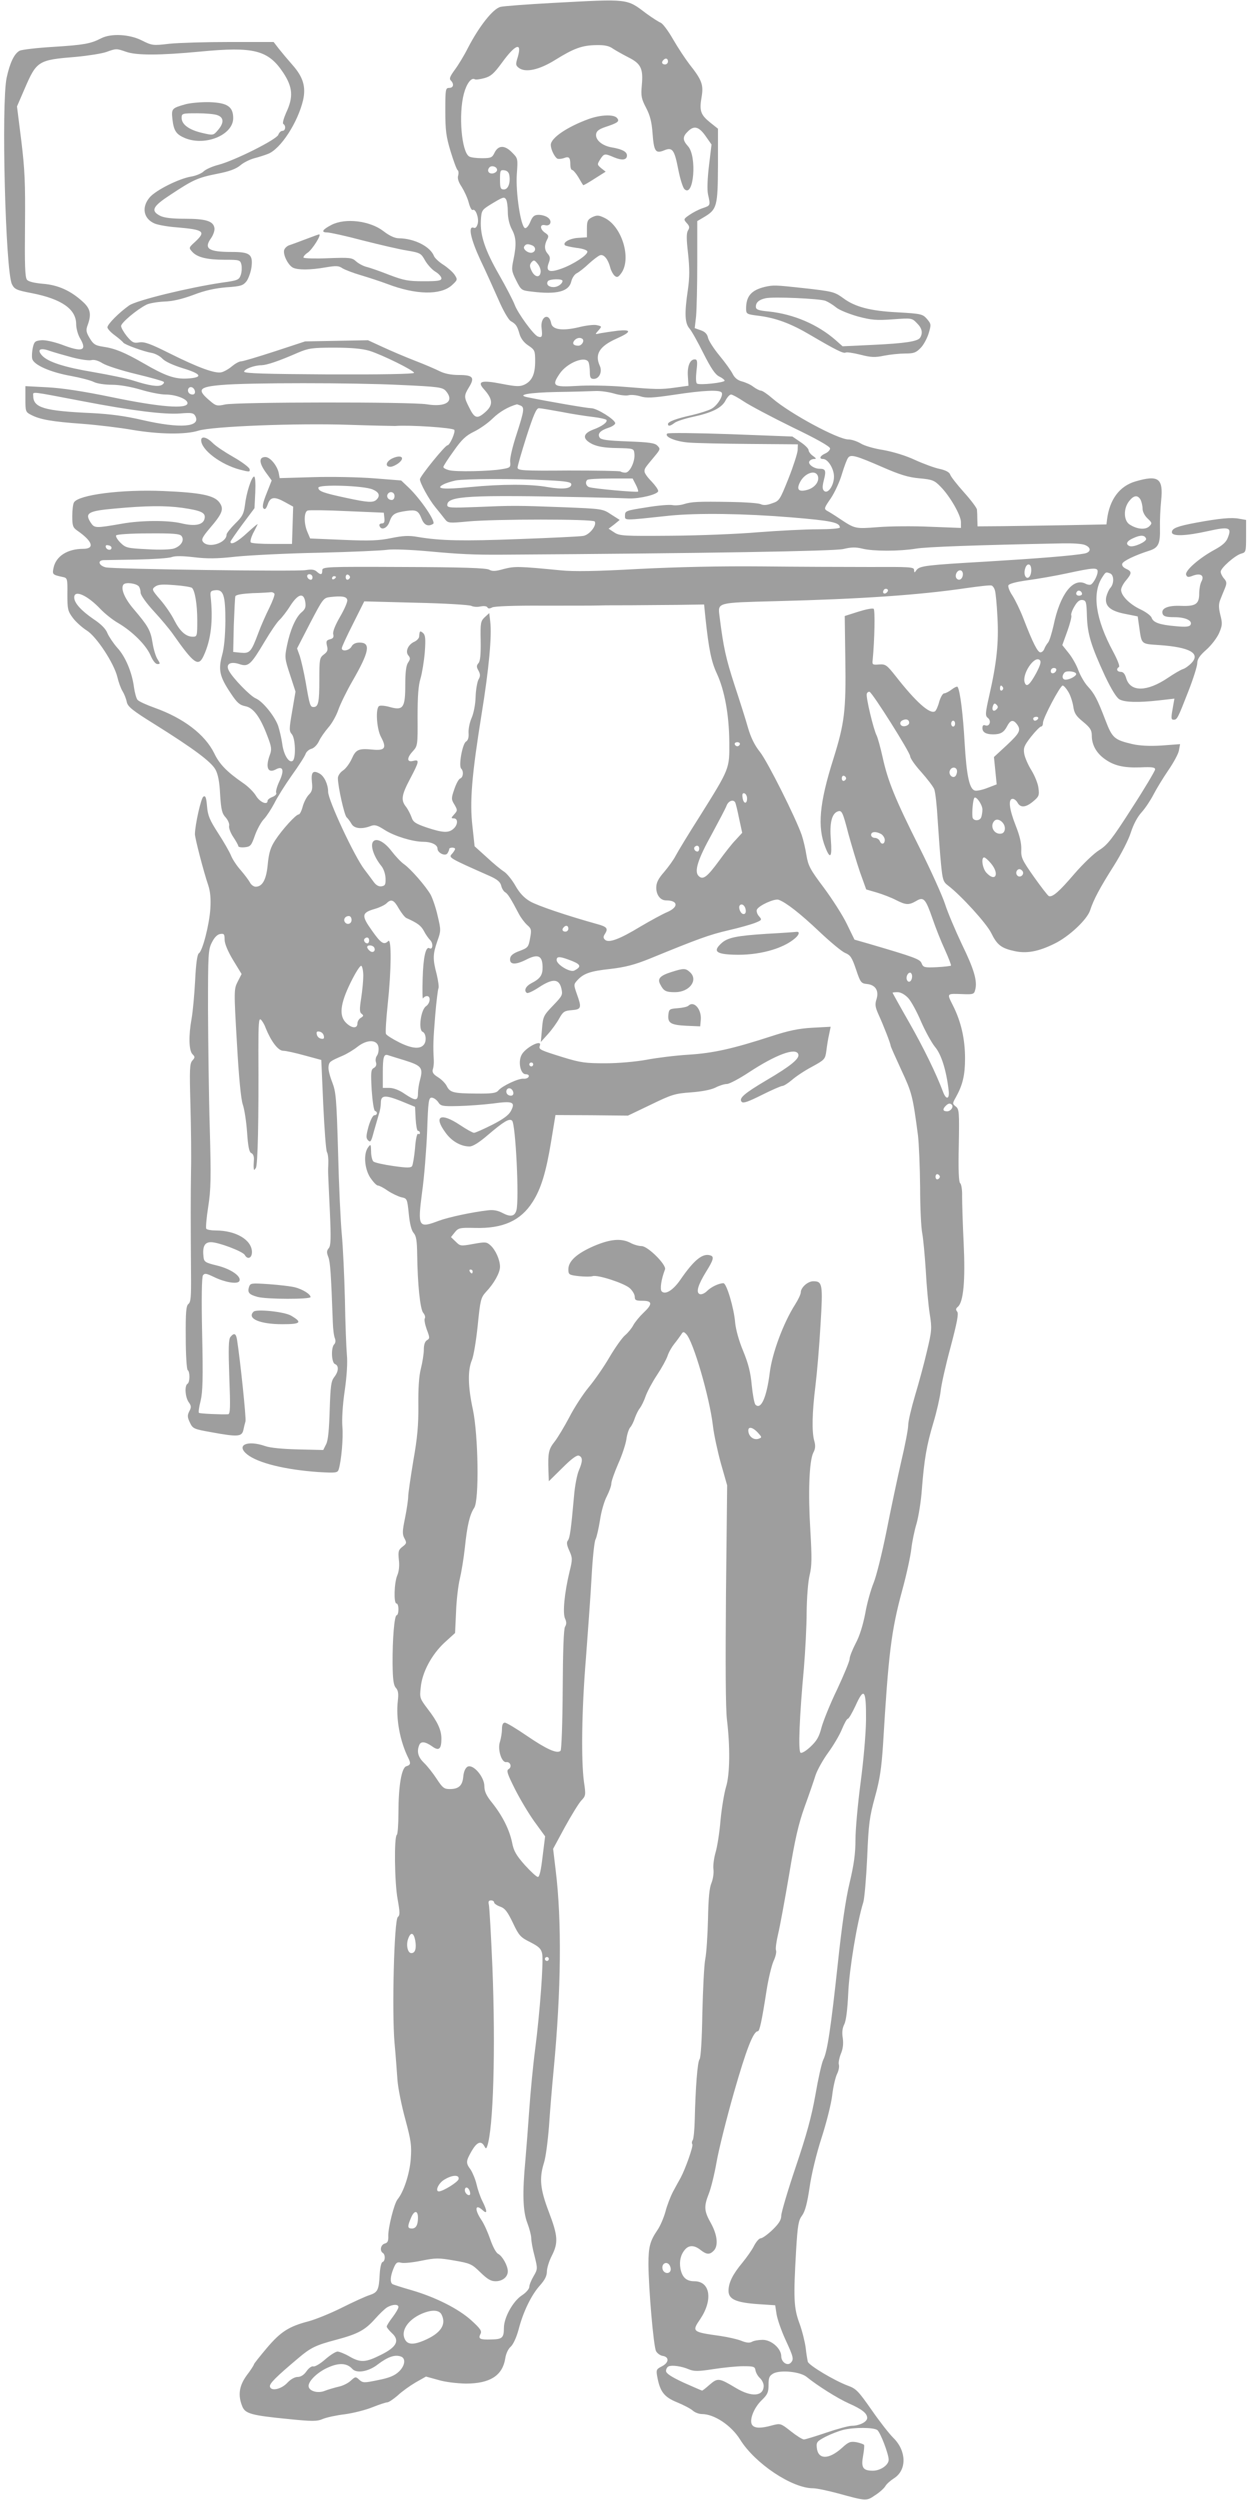 <?xml version="1.0" standalone="no"?>
<!DOCTYPE svg PUBLIC "-//W3C//DTD SVG 20010904//EN"
 "http://www.w3.org/TR/2001/REC-SVG-20010904/DTD/svg10.dtd">
<svg version="1.0" xmlns="http://www.w3.org/2000/svg"
 width="640pt" height="1280pt" viewBox="0 0 640 1280"
 preserveAspectRatio="xMidYMid meet">
<g transform="translate(0,1280) scale(0.1,-0.1)"
fill="#9e9e9e" stroke="none">
<path d="M2830 12785 c-129 -7 -249 -16 -267 -20 -38 -9 -109 -98 -167 -210
-19 -38 -50 -89 -68 -113 -24 -33 -29 -45 -20 -54 18 -18 14 -38 -8 -38 -19 0
-20 -7 -20 -117 0 -100 4 -132 27 -208 15 -49 31 -93 36 -96 5 -4 6 -16 3 -27
-5 -14 1 -34 18 -59 13 -21 30 -57 36 -81 6 -23 15 -40 20 -37 15 9 33 -41 26
-70 -5 -18 -12 -25 -21 -21 -30 11 -15 -58 34 -164 28 -58 69 -150 93 -204 24
-56 52 -104 63 -110 26 -15 33 -24 45 -66 6 -22 22 -44 45 -59 33 -22 35 -27
35 -80 0 -67 -16 -101 -54 -120 -24 -11 -41 -11 -118 4 -102 20 -127 13 -91
-27 50 -56 50 -85 -3 -127 -33 -26 -46 -20 -72 33 -27 53 -27 60 -1 103 31 50
21 63 -51 63 -40 0 -74 7 -98 19 -20 10 -77 35 -127 54 -49 19 -124 51 -165
70 l-76 35 -161 -3 -161 -3 -155 -51 c-86 -28 -163 -51 -172 -51 -10 0 -30
-11 -47 -25 -16 -14 -41 -28 -54 -31 -32 -8 -118 23 -268 98 -96 48 -126 59
-153 55 -28 -5 -36 -1 -63 31 -16 20 -30 44 -30 53 0 16 80 84 130 109 13 7
54 14 90 16 44 1 93 13 150 34 59 23 111 34 169 39 75 5 86 9 104 32 10 15 22
48 25 74 7 63 -9 75 -102 75 -119 0 -144 17 -105 71 11 16 19 39 17 51 -5 36
-44 48 -151 48 -68 0 -107 5 -127 15 -50 26 -39 48 53 108 115 76 138 87 238
107 63 12 97 25 119 43 17 15 50 31 73 37 23 6 54 16 69 22 65 25 153 161 180
276 15 68 0 118 -55 180 -23 26 -54 63 -69 82 l-27 35 -223 0 c-123 0 -262 -4
-311 -9 -84 -10 -89 -9 -141 17 -63 32 -157 37 -208 11 -54 -28 -88 -34 -246
-44 -83 -5 -161 -14 -172 -20 -27 -15 -49 -60 -66 -138 -28 -133 -6 -989 27
-1057 13 -26 23 -31 102 -46 153 -30 227 -82 227 -159 0 -21 9 -55 21 -74 36
-62 10 -71 -96 -30 -40 14 -83 24 -104 22 -31 -3 -36 -7 -43 -38 -4 -19 -6
-45 -3 -57 7 -31 92 -69 199 -88 49 -9 102 -23 117 -31 16 -8 56 -14 92 -14
39 0 96 -10 147 -25 46 -14 103 -25 127 -25 53 0 113 -23 113 -44 0 -32 -144
-20 -385 30 -150 31 -256 47 -332 51 l-113 6 0 -66 c0 -63 1 -67 29 -81 45
-24 108 -35 263 -46 78 -6 194 -20 256 -31 137 -23 271 -25 338 -4 71 22 500
39 769 30 121 -4 228 -6 238 -6 75 6 296 -9 303 -20 7 -11 -23 -79 -35 -79
-12 0 -141 -159 -141 -174 0 -19 46 -103 79 -143 17 -21 39 -48 48 -60 17 -22
21 -22 118 -13 138 13 642 13 650 0 12 -20 -28 -70 -60 -74 -16 -3 -164 -10
-327 -16 -289 -11 -402 -9 -520 11 -45 8 -76 6 -135 -6 -63 -13 -110 -15 -247
-9 l-168 7 -14 33 c-19 44 -18 103 1 110 8 3 99 2 202 -3 l188 -8 3 -27 c2
-21 -1 -28 -13 -28 -9 0 -15 -6 -12 -12 8 -26 40 -13 51 20 14 40 26 47 86 56
52 7 62 2 79 -41 13 -32 33 -41 59 -25 15 10 -63 125 -125 185 l-39 37 -139
11 c-77 6 -217 9 -311 6 l-172 -5 -5 27 c-8 37 -44 81 -68 81 -34 0 -33 -29 0
-76 l32 -44 -26 -66 c-19 -47 -23 -70 -16 -77 8 -8 14 -1 22 21 13 39 35 41
90 10 l40 -22 -3 -96 -3 -95 -102 0 c-56 0 -105 3 -109 8 -4 4 1 24 11 45 11
20 21 42 24 47 2 6 -21 -14 -52 -42 -49 -46 -87 -67 -87 -47 0 4 28 44 61 89
l62 83 4 81 c2 47 0 81 -6 81 -13 0 -40 -84 -47 -147 -6 -44 -13 -58 -50 -94
-24 -24 -44 -49 -44 -56 0 -43 -92 -72 -120 -38 -10 12 -5 24 33 69 67 78 75
100 50 134 -27 36 -96 50 -288 58 -211 9 -432 -19 -456 -58 -5 -7 -9 -39 -9
-70 0 -50 3 -59 26 -75 78 -54 91 -93 30 -93 -81 0 -140 -38 -152 -98 -7 -33
-5 -35 46 -46 25 -5 26 -7 25 -89 0 -77 2 -86 29 -122 16 -21 48 -49 70 -63
50 -31 140 -168 157 -239 6 -26 18 -59 27 -73 8 -13 18 -38 21 -54 5 -24 28
-43 144 -115 198 -124 288 -191 310 -231 13 -23 21 -63 24 -128 5 -79 10 -98
29 -118 12 -14 20 -33 17 -43 -2 -10 7 -35 21 -56 14 -21 26 -42 26 -47 0 -5
15 -8 33 -6 29 3 34 8 52 60 11 31 32 70 47 85 14 15 37 51 52 79 14 29 54 93
90 144 36 50 68 100 71 111 4 10 17 22 29 25 13 3 30 20 39 39 8 18 30 49 48
70 18 20 41 61 51 90 10 29 42 95 72 147 87 151 96 198 37 198 -20 0 -34 -7
-41 -20 -11 -21 -50 -28 -50 -9 0 7 26 63 58 126 l57 114 265 -7 c146 -3 273
-11 283 -16 10 -5 31 -7 47 -3 16 3 31 2 35 -4 4 -8 12 -8 25 -1 11 6 115 10
262 9 134 0 263 0 288 1 25 1 95 1 155 1 61 1 171 1 245 2 l135 2 7 -70 c17
-159 30 -223 58 -283 40 -86 63 -213 64 -352 1 -137 3 -133 -151 -379 -58 -91
-113 -182 -124 -203 -10 -20 -37 -57 -59 -83 -30 -34 -40 -55 -40 -80 0 -37
21 -65 50 -65 62 0 66 -34 6 -60 -24 -10 -86 -44 -137 -74 -107 -65 -163 -86
-182 -67 -9 9 -9 16 2 32 15 25 8 34 -39 47 -158 44 -309 95 -346 117 -31 18
-54 43 -75 80 -17 30 -43 62 -58 72 -16 10 -56 43 -89 74 l-62 56 -11 102
c-15 127 -3 265 47 576 37 228 53 398 44 473 l-5 43 -23 -21 c-21 -20 -23 -29
-21 -121 1 -68 -2 -104 -11 -114 -11 -13 -11 -20 0 -39 10 -19 10 -28 -1 -47
-6 -13 -13 -53 -14 -89 -1 -37 -10 -82 -20 -105 -10 -22 -17 -56 -16 -77 2
-24 -3 -39 -13 -45 -18 -10 -39 -123 -25 -138 14 -14 11 -45 -5 -51 -8 -3 -21
-28 -30 -55 -16 -46 -16 -52 1 -79 16 -28 16 -30 -2 -50 -16 -18 -16 -20 -2
-20 23 0 22 -33 -1 -53 -25 -23 -55 -21 -137 6 -58 20 -70 28 -78 53 -6 16
-18 40 -28 53 -27 34 -24 59 21 144 47 89 49 100 15 91 -33 -8 -33 16 0 51 23
26 24 31 23 174 0 108 4 161 15 197 8 27 18 88 22 135 5 70 3 88 -10 99 -15
12 -17 10 -19 -20 -1 -8 -11 -19 -23 -25 -33 -14 -49 -50 -33 -70 12 -14 11
-20 -1 -38 -10 -15 -14 -51 -14 -114 0 -117 -11 -132 -79 -113 -24 7 -49 9
-55 5 -19 -11 -13 -117 10 -159 30 -56 20 -70 -43 -64 -72 7 -86 1 -107 -47
-11 -24 -31 -51 -45 -60 -15 -10 -26 -27 -26 -39 0 -43 33 -191 45 -201 6 -5
17 -20 24 -32 13 -25 51 -30 97 -13 22 9 34 6 73 -19 50 -32 144 -61 199 -61
40 0 72 -15 72 -35 0 -22 40 -41 51 -24 5 8 9 17 9 22 0 9 30 10 30 0 0 -3 -7
-15 -16 -25 -18 -19 -17 -20 193 -113 38 -17 54 -30 59 -49 3 -15 13 -30 20
-34 14 -8 29 -32 71 -112 10 -19 29 -44 42 -56 22 -19 23 -25 15 -68 -8 -46
-12 -49 -54 -65 -31 -11 -46 -23 -48 -37 -5 -33 24 -36 79 -9 63 33 86 23 87
-35 1 -43 -12 -61 -59 -85 -28 -15 -38 -38 -21 -49 5 -3 33 10 63 30 69 45
101 43 113 -6 8 -34 6 -38 -43 -89 -48 -50 -51 -56 -56 -119 l-6 -67 36 40
c20 22 46 58 58 80 20 36 27 40 65 43 49 4 51 12 25 84 -16 46 -16 48 3 69 32
35 66 47 169 58 76 9 123 21 200 52 249 102 306 123 405 146 57 13 120 31 139
39 32 13 33 15 17 33 -9 10 -14 25 -11 33 8 21 91 59 112 51 38 -14 110 -70
207 -162 56 -53 116 -103 133 -110 27 -11 35 -23 56 -85 22 -66 26 -71 55 -74
44 -4 63 -34 50 -77 -9 -27 -7 -41 9 -77 27 -59 63 -152 63 -162 0 -4 25 -60
55 -125 54 -116 58 -130 85 -334 5 -43 10 -162 11 -265 0 -103 5 -209 11 -237
5 -27 13 -113 18 -190 4 -77 13 -176 20 -221 12 -76 11 -87 -14 -192 -14 -61
-42 -164 -61 -227 -19 -64 -35 -132 -35 -152 0 -19 -16 -103 -36 -187 -19 -83
-53 -243 -75 -355 -23 -114 -52 -231 -66 -265 -14 -34 -34 -104 -43 -157 -12
-61 -29 -116 -49 -153 -17 -33 -31 -68 -31 -80 0 -11 -29 -81 -64 -156 -36
-74 -71 -162 -80 -195 -12 -47 -24 -68 -56 -98 -22 -21 -45 -35 -51 -31 -13 8
-6 183 17 434 7 85 14 214 14 285 1 76 7 155 15 189 12 49 12 90 4 230 -12
192 -6 355 15 398 11 20 12 37 5 61 -13 46 -11 145 6 281 8 65 20 205 26 312
13 210 10 224 -37 224 -28 0 -64 -32 -64 -57 0 -9 -13 -37 -29 -62 -60 -94
-118 -250 -130 -350 -16 -127 -45 -191 -73 -163 -6 6 -14 51 -19 99 -6 66 -17
110 -44 176 -22 52 -38 112 -41 145 -6 75 -44 202 -60 202 -23 0 -63 -19 -84
-40 -12 -12 -28 -19 -37 -16 -21 8 -10 46 33 116 37 59 41 76 22 82 -40 14
-85 -23 -155 -125 -36 -52 -76 -78 -95 -59 -10 10 -3 61 17 113 8 23 -88 119
-120 119 -14 0 -40 7 -58 17 -47 24 -103 19 -187 -17 -87 -38 -130 -77 -130
-119 0 -27 3 -29 54 -35 30 -3 61 -3 70 0 24 9 163 -36 191 -62 14 -13 25 -32
25 -44 0 -17 6 -20 40 -20 51 0 52 -17 4 -62 -19 -18 -42 -46 -51 -62 -8 -16
-27 -39 -42 -52 -15 -12 -51 -63 -80 -112 -29 -50 -77 -119 -107 -155 -29 -35
-74 -104 -99 -153 -26 -49 -60 -106 -76 -126 -30 -38 -34 -57 -31 -148 l2 -54
69 68 c47 47 74 67 85 63 20 -8 20 -28 0 -75 -9 -20 -21 -80 -25 -132 -15
-167 -21 -215 -32 -228 -7 -9 -5 -24 8 -52 16 -36 17 -43 1 -107 -26 -108 -36
-212 -23 -240 8 -17 8 -29 0 -42 -7 -10 -11 -126 -12 -321 -1 -170 -6 -309
-11 -314 -17 -17 -72 8 -173 77 -54 37 -104 67 -112 67 -10 0 -15 -11 -15 -34
0 -18 -5 -46 -10 -63 -14 -38 8 -109 32 -105 21 3 31 -25 12 -36 -12 -7 -7
-23 31 -99 25 -50 70 -126 100 -168 l56 -77 -13 -104 c-8 -70 -16 -104 -24
-104 -7 0 -37 28 -67 61 -44 50 -57 72 -65 115 -14 66 -48 135 -101 202 -31
38 -41 60 -41 87 0 48 -59 116 -87 99 -11 -7 -19 -26 -21 -50 -4 -46 -23 -64
-69 -64 -29 0 -37 6 -67 52 -19 29 -48 66 -65 82 -30 29 -38 57 -25 90 8 22
30 20 66 -5 35 -26 48 -15 48 39 0 44 -19 86 -70 152 -40 53 -42 57 -36 109 7
79 56 169 121 230 l55 50 5 108 c2 59 11 135 19 168 8 33 20 105 26 160 12
116 25 170 48 205 26 39 21 372 -7 504 -25 115 -27 200 -5 252 9 21 22 101 30
178 13 131 16 142 42 171 42 44 72 99 72 129 0 36 -23 87 -49 110 -20 18 -26
18 -88 7 -65 -12 -67 -11 -90 12 l-24 23 20 25 c18 22 25 24 103 22 143 -4
234 37 295 133 43 67 69 152 95 311 l22 134 185 -1 186 -2 117 56 c107 52 123
57 205 63 55 4 102 13 125 24 21 11 47 19 60 19 12 0 63 27 113 60 137 90 239
128 252 93 9 -22 -37 -60 -163 -134 -113 -67 -144 -93 -126 -111 8 -8 35 2
103 36 50 25 98 46 105 46 7 0 29 14 48 30 19 17 65 48 103 68 66 36 68 39 74
82 3 25 9 63 14 84 l8 39 -94 -5 c-71 -4 -122 -15 -208 -43 -200 -65 -299 -87
-426 -95 -66 -4 -163 -16 -215 -26 -55 -10 -144 -18 -210 -18 -102 0 -127 3
-218 31 -119 37 -125 40 -118 59 14 37 -78 -11 -95 -50 -17 -37 -3 -96 22 -96
12 0 19 -5 16 -12 -2 -7 -14 -12 -26 -11 -25 3 -111 -37 -130 -61 -11 -13 -34
-16 -115 -15 -115 1 -132 5 -149 39 -7 14 -27 34 -45 45 -24 15 -30 25 -26 40
4 11 6 32 5 48 -4 72 -3 101 7 225 6 73 14 137 17 142 3 6 -1 37 -9 71 -21 79
-20 103 3 170 19 53 19 57 2 129 -9 41 -26 90 -36 109 -26 45 -101 131 -136
156 -16 11 -44 41 -64 67 -38 50 -81 71 -96 47 -13 -21 6 -76 42 -121 13 -15
22 -42 23 -65 1 -32 -2 -38 -21 -41 -14 -2 -28 6 -40 23 -10 14 -31 42 -47 63
-51 66 -186 355 -186 398 0 38 -20 81 -45 94 -33 18 -43 6 -38 -44 4 -35 1
-48 -15 -64 -12 -12 -26 -39 -32 -61 -6 -23 -15 -41 -21 -41 -14 0 -84 -77
-120 -132 -24 -37 -32 -63 -38 -122 -7 -79 -27 -116 -62 -116 -10 0 -24 10
-30 23 -7 12 -27 39 -46 61 -19 21 -42 55 -50 75 -8 20 -38 72 -66 115 -43 67
-53 89 -57 138 -4 46 -8 56 -19 49 -12 -8 -42 -142 -43 -191 -1 -18 45 -195
68 -262 11 -33 14 -71 11 -120 -5 -81 -40 -218 -59 -229 -8 -5 -15 -54 -19
-141 -4 -73 -12 -160 -18 -193 -16 -88 -14 -163 4 -182 14 -14 14 -17 0 -33
-14 -15 -15 -44 -10 -226 3 -115 5 -267 3 -339 -2 -129 -2 -263 0 -530 1 -112
-1 -142 -13 -151 -12 -9 -15 -42 -14 -172 0 -89 5 -164 10 -167 12 -8 12 -62
-1 -70 -16 -10 -12 -68 6 -94 14 -19 14 -27 3 -47 -10 -20 -10 -30 3 -57 15
-32 20 -34 110 -50 136 -25 156 -23 164 11 3 15 8 35 11 45 4 14 -26 305 -43
415 -5 35 -15 40 -34 17 -10 -12 -11 -59 -6 -205 6 -155 5 -190 -6 -191 -33
-2 -143 3 -149 7 -4 2 0 30 8 61 11 46 13 115 8 343 -4 182 -2 290 4 300 9 12
16 11 56 -8 57 -28 120 -38 130 -22 14 23 -40 62 -112 80 -62 15 -68 19 -71
44 -6 53 5 76 38 76 39 0 162 -47 173 -65 14 -26 37 -17 37 14 0 62 -81 111
-186 111 -24 0 -45 4 -48 9 -3 5 1 55 10 112 14 88 15 150 8 404 -5 165 -8
437 -9 605 0 285 1 308 20 345 13 26 28 41 43 43 19 3 22 -1 22 -29 0 -20 16
-59 43 -104 l44 -72 -20 -39 c-19 -38 -20 -43 -4 -314 10 -180 21 -289 30
-315 8 -22 18 -86 22 -142 5 -75 11 -103 22 -107 9 -4 14 -17 13 -33 -1 -16
-2 -35 -1 -43 1 -13 2 -13 11 0 10 14 15 247 13 603 0 134 2 165 12 157 7 -6
19 -25 25 -43 28 -69 64 -117 90 -117 14 0 63 -11 110 -24 l85 -23 10 -229 c6
-126 14 -235 19 -243 5 -8 8 -34 7 -58 -2 -50 -2 -31 8 -248 6 -138 5 -173 -6
-186 -11 -13 -11 -22 -2 -45 10 -26 14 -87 23 -334 1 -36 6 -73 11 -83 4 -11
3 -23 -4 -30 -17 -17 -14 -94 4 -101 21 -8 19 -38 -4 -67 -16 -21 -19 -46 -23
-169 -3 -100 -8 -154 -18 -174 l-15 -30 -128 3 c-80 2 -144 8 -169 17 -92 32
-152 5 -92 -43 56 -44 194 -78 365 -90 89 -5 97 -4 103 13 14 46 24 162 19
219 -3 37 1 111 12 185 11 76 15 146 11 184 -3 34 -8 160 -10 281 -3 121 -10
272 -16 335 -6 63 -15 252 -19 420 -8 278 -11 310 -30 359 -12 30 -21 65 -19
79 3 26 6 28 73 57 21 9 56 30 76 46 50 39 102 37 107 -4 2 -16 -2 -34 -8 -42
-6 -8 -9 -23 -5 -34 4 -13 0 -23 -11 -29 -15 -8 -16 -22 -11 -113 4 -57 11
-105 17 -107 15 -5 12 -22 -3 -22 -8 0 -20 -24 -30 -57 -13 -49 -14 -60 -2
-72 12 -12 16 -5 29 45 9 32 21 73 26 90 6 17 10 43 10 58 0 39 21 41 102 9
l73 -30 3 -61 c2 -34 7 -62 12 -62 6 0 10 -5 10 -11 0 -5 -4 -8 -9 -4 -6 3
-13 -29 -16 -74 -4 -43 -11 -84 -15 -91 -6 -10 -26 -10 -96 0 -49 7 -95 17
-102 23 -6 5 -12 28 -12 51 -1 38 -2 40 -15 22 -25 -33 -19 -110 11 -156 15
-22 32 -40 39 -40 7 0 30 -12 51 -27 21 -14 53 -29 69 -33 29 -6 30 -7 38 -85
5 -52 14 -86 25 -98 13 -15 17 -39 18 -111 2 -151 15 -279 31 -298 8 -9 12
-22 8 -28 -4 -6 1 -32 10 -57 16 -42 16 -46 1 -55 -10 -6 -16 -22 -16 -48 0
-21 -7 -65 -15 -97 -10 -38 -14 -102 -13 -188 1 -99 -5 -167 -26 -285 -14 -85
-26 -167 -26 -182 0 -15 -7 -64 -16 -109 -14 -68 -15 -84 -3 -106 12 -22 11
-26 -10 -42 -21 -16 -23 -24 -19 -66 4 -30 1 -60 -8 -81 -16 -38 -19 -144 -4
-144 6 0 10 -13 10 -30 0 -16 -4 -30 -9 -30 -12 0 -22 -125 -21 -250 1 -80 5
-109 17 -122 12 -13 14 -30 10 -65 -11 -93 11 -209 54 -295 13 -26 11 -35 -10
-41 -25 -6 -41 -100 -41 -240 0 -58 -4 -108 -8 -111 -15 -9 -12 -247 4 -331
12 -68 12 -81 1 -90 -19 -14 -31 -482 -17 -645 6 -63 12 -149 15 -190 3 -41
21 -131 40 -200 30 -112 33 -134 28 -205 -6 -76 -36 -167 -67 -205 -18 -21
-49 -146 -48 -188 1 -26 -3 -35 -18 -39 -21 -6 -27 -37 -10 -48 14 -9 13 -42
-2 -47 -6 -2 -12 -29 -14 -62 -4 -81 -10 -93 -52 -107 -20 -6 -85 -36 -143
-65 -58 -29 -135 -60 -169 -69 -100 -26 -143 -53 -214 -137 -36 -43 -66 -80
-66 -84 0 -3 -16 -29 -37 -56 -39 -54 -46 -102 -22 -160 15 -36 48 -45 231
-63 127 -13 151 -13 181 0 19 8 70 19 113 24 43 6 107 22 141 36 35 14 69 25
76 25 7 0 31 16 53 35 21 20 63 50 92 67 l53 30 62 -17 c35 -11 96 -18 142
-19 124 0 188 41 202 129 3 23 15 49 28 60 13 12 29 47 40 87 23 90 65 177
109 226 25 28 36 49 36 71 0 17 11 54 25 81 34 67 32 102 -15 225 -44 116 -50
171 -25 251 9 27 20 112 26 189 5 77 16 208 24 291 38 402 42 759 10 1019
l-13 109 60 111 c33 60 71 122 84 136 23 24 24 28 14 95 -15 109 -12 368 10
634 10 135 24 322 29 417 5 94 14 180 20 191 6 11 16 56 23 99 6 43 22 98 35
122 12 24 23 53 23 65 0 12 16 57 35 101 20 44 38 100 42 125 3 25 12 52 19
61 8 8 19 31 25 50 7 19 18 41 25 49 7 9 21 36 29 60 9 25 35 74 59 110 24 36
48 80 54 98 6 19 22 46 34 61 13 16 28 37 35 47 10 17 13 17 26 4 36 -35 120
-324 137 -469 5 -45 24 -132 41 -194 l32 -112 -6 -555 c-3 -364 -2 -586 5
-645 17 -141 15 -282 -5 -345 -9 -30 -22 -107 -28 -170 -5 -63 -17 -138 -26
-167 -8 -29 -13 -67 -10 -85 2 -18 -2 -48 -10 -68 -11 -25 -16 -79 -18 -185
-2 -82 -8 -175 -14 -205 -6 -30 -12 -155 -15 -278 -2 -133 -8 -227 -14 -235
-11 -12 -21 -146 -25 -312 -1 -49 -6 -96 -10 -102 -5 -7 -6 -17 -2 -22 5 -10
-35 -124 -60 -171 -8 -14 -25 -45 -39 -71 -13 -25 -31 -71 -39 -103 -9 -32
-27 -74 -41 -94 -38 -56 -46 -86 -46 -175 1 -127 26 -421 39 -445 6 -11 21
-22 33 -24 35 -5 34 -34 -2 -53 -30 -15 -31 -19 -25 -53 14 -77 35 -105 102
-132 34 -14 70 -33 81 -43 10 -9 31 -17 46 -17 63 0 150 -58 195 -130 76 -123
266 -250 374 -250 18 0 75 -12 127 -26 146 -40 146 -40 190 -10 22 14 46 35
53 47 6 11 27 29 44 40 67 42 65 141 -4 208 -21 21 -71 85 -111 143 -66 94
-78 108 -120 123 -70 26 -200 104 -206 123 -2 9 -8 42 -11 72 -4 30 -18 87
-32 125 -29 79 -31 128 -17 372 8 131 12 155 31 180 15 21 26 62 38 143 9 65
35 173 61 253 25 77 50 176 55 220 5 44 17 93 25 109 8 16 12 37 9 47 -3 10 2
35 10 55 11 26 14 51 10 81 -5 29 -2 52 8 71 9 19 16 74 20 159 5 121 45 363
77 465 6 19 15 123 20 230 7 173 12 208 40 310 25 90 33 147 41 265 28 471 42
585 99 795 22 80 42 174 46 210 4 36 16 94 27 130 10 36 23 115 27 175 12 153
24 224 59 341 17 56 33 128 37 160 3 33 26 135 51 227 33 125 42 171 34 181
-8 10 -8 16 3 25 29 24 39 135 30 325 -5 100 -8 208 -8 241 1 33 -4 63 -10 67
-7 5 -10 68 -7 193 3 172 2 187 -16 200 -17 14 -17 15 1 47 35 63 47 113 47
199 0 99 -20 188 -62 271 -32 64 -34 61 52 58 51 -2 57 0 62 22 12 44 -5 104
-68 233 -34 72 -73 164 -86 205 -13 41 -72 172 -131 290 -125 249 -162 340
-189 463 -11 50 -25 99 -30 110 -16 29 -57 200 -51 215 2 7 9 11 14 10 16 -6
208 -311 208 -330 0 -10 25 -46 56 -80 31 -35 61 -74 67 -88 6 -14 14 -86 18
-160 5 -74 12 -175 17 -224 8 -81 11 -91 36 -110 67 -51 197 -194 221 -243 30
-61 51 -78 121 -93 61 -13 121 -2 202 38 75 36 167 123 183 170 18 56 50 116
123 231 37 59 75 133 86 169 13 40 33 79 55 103 19 21 46 62 61 91 15 29 49
85 75 123 27 39 52 85 55 102 l6 33 -94 -7 c-63 -4 -113 -1 -149 7 -94 22
-104 31 -139 122 -42 110 -57 137 -90 173 -16 17 -37 53 -48 81 -10 29 -33 69
-51 91 l-32 40 26 72 c14 39 23 75 20 80 -3 5 4 26 16 46 15 26 27 35 42 33
18 -3 20 -11 22 -83 3 -92 21 -151 93 -307 33 -69 59 -111 74 -119 28 -15 95
-17 202 -5 l79 9 -6 -34 c-12 -65 -12 -74 2 -74 18 0 21 6 76 147 25 64 45
128 45 143 0 20 13 39 46 68 26 23 55 61 66 86 17 40 17 50 6 93 -9 38 -9 55
0 78 7 17 17 43 24 59 10 25 9 33 -5 49 -9 10 -17 26 -17 35 0 19 76 86 107
93 22 6 23 11 23 89 l0 83 -35 6 c-38 8 -101 2 -220 -20 -97 -18 -125 -29
-125 -49 0 -22 69 -20 186 6 108 24 122 19 100 -35 -8 -22 -29 -40 -68 -61
-79 -43 -153 -108 -145 -128 5 -13 11 -14 36 -4 39 14 59 0 42 -31 -6 -11 -11
-38 -11 -60 0 -55 -18 -67 -94 -64 -67 3 -104 -13 -93 -42 5 -12 19 -16 60
-16 57 0 95 -18 82 -40 -6 -9 -26 -11 -76 -6 -83 7 -115 19 -123 44 -4 10 -29
29 -57 42 -55 26 -99 70 -99 100 0 10 11 32 25 48 31 37 31 46 0 60 -15 7 -22
17 -19 26 5 14 65 43 137 66 48 15 58 35 56 117 -1 37 2 100 6 139 12 115 -13
134 -132 99 -81 -24 -132 -92 -145 -195 l-3 -25 -205 -4 c-113 -2 -261 -4
-330 -5 l-125 -1 -1 35 c0 19 -1 42 -2 51 -1 9 -31 49 -67 89 -35 39 -67 80
-70 90 -4 12 -22 22 -53 29 -26 5 -83 26 -127 46 -49 23 -113 42 -163 51 -46
7 -98 22 -116 34 -19 11 -46 20 -62 20 -54 0 -300 133 -389 210 -25 22 -52 40
-59 40 -7 0 -24 9 -38 19 -13 11 -40 23 -59 28 -23 6 -38 19 -48 39 -8 16 -38
58 -67 93 -29 35 -56 77 -59 92 -4 19 -16 31 -37 38 l-31 11 7 61 c3 34 6 158
6 274 l0 213 34 20 c67 40 71 54 72 265 l0 188 -39 31 c-50 40 -57 61 -45 130
11 64 2 88 -62 169 -20 26 -58 83 -84 128 -25 44 -54 82 -64 85 -10 4 -43 25
-73 47 -102 77 -86 75 -479 54z m308 -234 c15 -10 51 -30 80 -45 64 -32 76
-58 68 -143 -5 -55 -2 -69 22 -115 20 -38 29 -73 33 -130 7 -93 15 -106 59
-88 43 18 53 4 73 -99 9 -46 23 -91 31 -99 48 -48 66 169 18 220 -28 31 -28
49 2 77 31 30 56 22 91 -29 l28 -40 -13 -108 c-8 -67 -10 -123 -5 -147 13 -58
13 -57 -28 -71 -21 -7 -51 -23 -68 -35 -29 -20 -30 -22 -13 -41 14 -15 16 -23
7 -37 -9 -14 -9 -44 0 -120 8 -77 8 -121 -1 -184 -18 -121 -16 -171 8 -199 11
-12 43 -70 72 -128 39 -77 60 -108 81 -118 15 -7 27 -17 27 -21 0 -10 -127
-24 -141 -15 -6 3 -7 29 -3 65 6 50 4 59 -9 59 -25 0 -39 -37 -35 -88 l3 -47
-65 -9 c-79 -11 -98 -10 -270 4 -74 6 -181 8 -237 4 -120 -7 -130 0 -88 62 39
58 135 95 149 58 3 -9 6 -31 6 -50 0 -27 4 -34 20 -34 28 0 45 36 31 67 -27
59 -2 100 85 139 77 34 80 48 8 41 -32 -4 -72 -10 -89 -13 -30 -7 -30 -7 -11
14 18 21 18 21 -7 27 -14 4 -57 -1 -96 -11 -82 -19 -133 -12 -139 21 -11 58
-57 33 -49 -26 5 -42 2 -50 -19 -42 -22 8 -104 121 -119 163 -8 21 -43 89 -79
152 -73 127 -98 203 -94 279 3 51 5 54 48 81 66 40 71 42 81 27 5 -8 9 -37 9
-64 0 -31 8 -65 20 -88 23 -42 25 -78 9 -156 -11 -52 -10 -59 14 -107 25 -50
27 -51 79 -57 129 -16 191 0 203 52 4 17 16 36 28 42 12 6 40 28 62 49 22 20
48 40 57 43 20 7 42 -21 53 -65 4 -15 14 -33 22 -40 12 -10 18 -8 33 12 55 74
5 242 -86 285 -29 14 -38 14 -62 3 -23 -12 -27 -19 -27 -58 l0 -45 -47 -3
c-42 -3 -79 -24 -65 -38 3 -3 29 -9 58 -13 29 -3 54 -11 56 -18 6 -16 -71 -67
-134 -89 -62 -22 -80 -13 -63 31 8 22 7 31 -5 45 -18 20 -19 44 -4 73 10 18 8
23 -10 35 -28 19 -28 46 0 39 28 -7 38 22 14 39 -10 8 -31 14 -47 14 -22 0
-31 -7 -43 -36 -8 -20 -20 -34 -27 -32 -22 8 -48 182 -42 275 6 82 6 82 -25
113 -37 38 -70 37 -89 -2 -12 -25 -18 -28 -65 -28 -29 0 -58 4 -65 9 -39 24
-55 216 -27 321 14 53 39 85 56 74 5 -3 27 0 49 6 33 9 49 23 90 79 69 95 104
108 81 29 -12 -38 -11 -43 6 -56 34 -25 104 -10 187 42 95 59 137 74 209 75
42 1 66 -4 85 -18z m-2493 -16 c53 -19 171 -19 382 1 272 26 346 8 423 -108
49 -74 53 -125 15 -205 -13 -30 -20 -55 -14 -58 14 -9 11 -35 -5 -35 -8 0 -17
-9 -21 -20 -8 -24 -223 -132 -307 -154 -31 -8 -65 -23 -76 -34 -10 -10 -39
-22 -63 -26 -62 -10 -182 -70 -213 -107 -43 -51 -31 -110 27 -134 18 -7 68
-16 112 -19 140 -12 151 -21 93 -75 -32 -29 -32 -30 -14 -50 26 -29 77 -41
168 -41 74 0 78 -1 84 -25 3 -13 2 -37 -3 -52 -9 -26 -15 -29 -96 -40 -169
-25 -437 -90 -476 -117 -51 -36 -111 -96 -111 -112 0 -7 17 -26 38 -41 20 -15
40 -32 43 -37 8 -11 105 -46 146 -53 17 -3 42 -16 54 -29 14 -15 55 -34 107
-50 95 -29 103 -47 22 -52 -65 -4 -115 14 -225 78 -96 55 -145 76 -208 85 -39
6 -49 12 -68 44 -18 30 -20 41 -10 67 20 55 14 84 -25 119 -61 56 -126 86
-204 92 -44 4 -75 11 -82 21 -10 12 -12 78 -10 276 2 220 -1 288 -19 436 l-22
175 38 88 c63 146 69 150 266 166 63 6 132 17 154 25 50 18 51 18 100 1z
m2775 -50 c0 -8 -7 -15 -15 -15 -16 0 -20 12 -8 23 11 12 23 8 23 -8z m-875
-555 c0 -8 -10 -16 -22 -18 -22 -3 -32 16 -16 32 12 11 38 2 38 -14z m63 -29
c6 -39 -7 -71 -28 -71 -17 0 -20 7 -20 51 0 47 2 50 23 47 14 -2 23 -11 25
-27z m116 -357 c20 -8 21 -30 2 -37 -19 -7 -51 17 -42 31 8 13 17 15 40 6z
m44 -138 c-4 -30 -30 -26 -46 7 -11 23 -11 31 -1 44 12 13 15 13 32 -8 10 -12
17 -32 15 -43z m112 -44 c0 -15 -24 -32 -46 -32 -25 0 -39 14 -29 30 7 12 75
14 75 2z m103 -298 c10 -11 -5 -34 -22 -34 -25 0 -33 11 -20 27 12 14 31 17
42 7z m-2613 -94 c42 -11 85 -17 97 -14 14 4 36 -2 58 -16 19 -12 96 -37 171
-55 75 -18 139 -36 142 -40 4 -3 0 -10 -8 -15 -18 -12 -65 -5 -146 21 -33 11
-126 30 -207 44 -149 25 -232 52 -262 85 -27 30 -10 41 38 24 23 -8 76 -23
117 -34z m1521 34 c65 -20 229 -101 229 -113 0 -6 -174 -9 -435 -8 -321 2
-435 5 -435 14 0 13 52 33 89 33 28 1 88 21 186 64 54 23 73 26 186 26 87 0
142 -5 180 -16z m159 -175 c198 -9 216 -12 233 -31 45 -53 1 -84 -98 -68 -80
13 -974 12 -1033 -1 -40 -9 -47 -7 -75 17 -71 59 -61 73 59 83 135 12 671 12
914 0z m-1052 -32 c2 -10 -3 -17 -12 -17 -18 0 -29 16 -21 31 9 14 29 6 33
-14z m2146 -12 c27 -8 60 -12 73 -9 14 4 41 1 61 -5 31 -10 61 -9 175 8 151
23 232 26 242 11 10 -16 -24 -69 -54 -84 -15 -8 -59 -22 -97 -31 -82 -18 -124
-34 -124 -46 0 -13 12 -11 34 6 10 8 53 22 95 31 97 21 147 46 166 84 9 17 21
30 28 30 7 0 36 -16 66 -36 30 -20 141 -79 247 -131 123 -59 194 -99 194 -109
0 -8 -11 -20 -25 -26 -27 -12 -33 -28 -11 -28 25 0 56 -50 56 -90 0 -46 -32
-92 -51 -73 -9 9 -9 22 -1 54 13 50 9 59 -22 59 -29 0 -61 24 -52 38 4 7 15
12 24 12 13 0 12 3 -6 16 -12 8 -22 22 -22 29 0 8 -19 27 -42 42 l-41 28 -316
12 c-174 6 -320 8 -325 3 -16 -16 43 -41 111 -46 37 -3 178 -6 313 -7 l245 -2
-1 -30 c-1 -16 -22 -82 -47 -145 -44 -110 -47 -115 -84 -127 -26 -10 -45 -11
-59 -4 -12 5 -79 10 -150 11 -172 3 -203 1 -242 -11 -19 -6 -46 -8 -60 -5 -15
3 -75 -2 -134 -12 -103 -16 -108 -18 -108 -41 0 -27 -13 -27 230 -1 143 14
379 11 622 -9 205 -17 248 -26 248 -52 0 -5 -51 -9 -114 -9 -63 0 -199 -7
-303 -15 -103 -9 -305 -17 -448 -18 -241 -2 -263 -1 -290 17 l-29 19 29 22 28
23 -44 28 c-43 29 -47 29 -244 37 -241 9 -260 9 -447 1 -129 -5 -148 -4 -148
10 0 47 109 53 715 40 99 -2 196 -5 215 -6 56 -2 150 21 150 38 0 8 -16 30
-35 50 -19 19 -35 41 -35 50 0 16 1 17 51 77 30 36 31 39 15 55 -13 14 -43 18
-152 22 -104 4 -137 8 -144 20 -12 19 3 36 46 50 19 6 34 17 34 23 -1 19 -94
77 -123 77 -21 0 -218 34 -326 56 -59 12 6 24 149 27 85 1 175 4 200 5 25 1
67 -5 94 -13z m-2722 -39 c254 -49 419 -69 500 -63 59 5 69 3 78 -13 30 -57
-77 -65 -269 -21 -90 21 -165 31 -261 36 -244 11 -300 27 -300 89 0 22 -21 24
252 -28z m2242 -22 c22 -9 21 -23 -19 -147 -20 -60 -35 -123 -33 -140 3 -30 1
-32 -42 -39 -61 -11 -239 -15 -272 -5 -16 4 -28 11 -28 16 0 5 24 42 53 82 41
59 63 79 104 99 29 14 72 44 96 68 35 34 80 60 124 72 1 0 8 -3 17 -6z m211
-33 c55 -11 128 -22 163 -26 34 -4 64 -11 67 -15 7 -11 -22 -33 -69 -50 -54
-21 -55 -48 -3 -74 28 -13 64 -19 125 -20 86 -2 87 -2 90 -28 5 -39 -23 -98
-46 -98 -10 0 -21 3 -25 6 -3 3 -123 5 -266 5 -236 -2 -261 0 -261 15 0 9 21
81 46 160 35 108 50 144 63 144 9 0 61 -9 116 -19z m1644 -283 c87 -38 131
-52 188 -57 66 -6 77 -10 108 -42 48 -48 105 -147 105 -182 l0 -30 -157 6
c-87 4 -207 3 -268 -2 -118 -9 -117 -9 -197 44 -25 17 -54 35 -64 40 -16 10
-14 15 20 64 20 30 46 86 57 125 12 39 26 77 32 83 13 18 43 9 176 -49z m-332
-44 c10 -27 -13 -59 -50 -71 -47 -14 -61 -1 -41 38 23 46 78 66 91 33z m-1382
-23 c96 -5 120 -9 120 -21 0 -22 -43 -27 -120 -14 -89 16 -235 16 -400 0 -134
-13 -178 -9 -136 13 12 7 41 16 64 21 49 9 299 10 472 1z m450 -22 c9 -17 14
-33 12 -36 -6 -5 -230 15 -251 23 -16 6 -21 26 -9 37 3 4 57 7 119 7 l113 0
16 -31z m-1347 -25 c33 -14 40 -32 20 -52 -17 -17 -45 -15 -156 9 -117 25
-142 34 -142 52 0 18 231 11 278 -9z m112 -34 c0 -11 -6 -20 -14 -20 -18 0
-29 16 -21 30 11 18 35 11 35 -10z m3820 -19 c5 -11 10 -31 10 -46 0 -15 11
-36 25 -49 24 -23 25 -25 9 -41 -20 -19 -63 -15 -101 10 -30 20 -32 81 -2 119
24 31 44 33 59 7z m-4907 -41 c97 -14 119 -25 115 -52 -5 -35 -47 -45 -121
-27 -69 16 -205 15 -301 -2 -139 -24 -142 -24 -162 6 -31 48 -13 59 122 71
161 15 261 16 347 4z m-4 -144 c17 -21 -1 -51 -37 -64 -17 -6 -75 -8 -138 -4
-103 5 -110 7 -137 33 -16 16 -26 33 -22 38 3 5 76 10 164 10 127 1 161 -2
170 -13z m4939 -14 c5 -15 -64 -46 -84 -38 -23 9 -16 26 19 41 37 17 58 16 65
-3z m-314 -32 c34 -13 33 -37 -1 -44 -58 -11 -248 -26 -498 -41 -312 -18 -345
-22 -362 -43 -11 -16 -12 -16 -13 0 0 15 -21 16 -227 15 -126 0 -374 1 -553 3
-211 2 -432 -3 -630 -13 -217 -12 -332 -14 -400 -7 -216 21 -234 21 -290 7
-42 -12 -59 -13 -75 -4 -14 9 -142 13 -437 14 -408 2 -418 1 -418 -18 0 -23
-8 -24 -29 -5 -11 10 -27 12 -56 7 -48 -8 -977 5 -1023 14 -34 8 -45 34 -14
37 9 0 87 2 172 3 85 2 166 7 180 13 17 6 54 6 113 -1 67 -8 117 -8 215 3 70
7 262 17 427 20 165 4 321 11 347 15 27 4 116 1 215 -8 151 -14 229 -18 373
-17 1036 7 1702 18 1748 29 41 10 64 10 97 2 55 -14 190 -14 275 0 55 9 300
18 752 27 48 1 98 -2 112 -8z m-4983 -15 c-1 -15 -24 -12 -29 3 -3 9 2 13 12
10 10 -1 17 -7 17 -13z m4709 -114 c0 -32 -18 -51 -30 -32 -11 18 0 61 16 61
9 0 14 -11 14 -29z m340 -7 c0 -19 -19 -56 -33 -66 -6 -4 -19 -2 -28 3 -65 34
-132 -53 -165 -214 -9 -39 -21 -79 -28 -87 -7 -8 -16 -23 -19 -32 -4 -10 -12
-18 -20 -18 -14 0 -38 46 -87 173 -16 42 -42 95 -56 117 -15 22 -24 46 -21 53
3 8 39 18 98 26 52 7 144 23 204 36 134 29 155 30 155 9z m-690 -13 c0 -24
-18 -37 -31 -24 -13 13 -1 43 17 43 8 0 14 -9 14 -19z m754 3 c20 -8 21 -52 1
-74 -8 -9 -17 -30 -21 -46 -9 -46 19 -72 96 -87 l65 -13 7 -49 c14 -97 7 -91
106 -98 154 -11 209 -42 163 -91 -13 -14 -34 -29 -45 -32 -12 -4 -46 -24 -77
-45 -107 -72 -192 -73 -213 -1 -6 21 -15 32 -27 32 -20 0 -26 15 -10 25 6 3
-8 38 -30 79 -90 167 -109 299 -55 381 18 28 18 27 40 19z m-4084 -20 c0 -9
-5 -14 -12 -12 -18 6 -21 28 -4 28 9 0 16 -7 16 -16z m192 1 c0 -5 -5 -11 -11
-13 -6 -2 -11 4 -11 13 0 9 5 15 11 13 6 -2 11 -8 11 -13z m-72 1 c0 -3 -4 -8
-10 -11 -5 -3 -10 -1 -10 4 0 6 5 11 10 11 6 0 10 -2 10 -4z m-1008 -50 c4 -6
8 -20 8 -31 0 -12 30 -54 68 -95 37 -40 81 -93 97 -116 109 -155 131 -170 158
-111 38 82 49 182 35 307 -2 21 2 26 24 28 42 5 52 -26 52 -158 -1 -75 -6
-136 -17 -175 -20 -75 -13 -109 44 -194 33 -50 46 -61 76 -67 41 -8 76 -56
113 -155 20 -52 22 -66 12 -93 -24 -64 -11 -97 29 -76 38 21 46 -3 20 -59 -13
-27 -20 -54 -17 -60 4 -6 -4 -15 -18 -21 -14 -5 -26 -14 -26 -20 0 -24 -39 -8
-59 25 -11 19 -42 50 -68 67 -81 56 -120 96 -146 151 -48 97 -157 180 -305
233 -42 15 -82 33 -88 41 -6 7 -14 36 -18 64 -10 77 -44 158 -86 203 -20 23
-42 56 -50 74 -8 22 -33 47 -71 72 -64 44 -99 83 -99 111 0 42 68 11 135 -60
22 -23 62 -55 90 -71 73 -43 142 -112 165 -164 12 -28 26 -46 36 -46 15 0 15
2 1 24 -9 13 -21 52 -26 85 -10 64 -23 86 -97 173 -47 55 -67 105 -52 125 11
14 69 6 80 -11z m271 -6 c15 -14 27 -84 27 -167 0 -80 -1 -83 -23 -83 -35 0
-65 27 -94 83 -14 29 -46 76 -72 106 -44 51 -45 54 -26 68 16 11 38 12 100 7
44 -3 84 -10 88 -14z m4111 -13 c4 -12 10 -75 13 -139 7 -129 -4 -233 -42
-399 -21 -93 -21 -104 -7 -115 19 -14 9 -46 -13 -38 -10 4 -15 0 -15 -14 0
-21 18 -32 55 -32 37 0 55 10 71 41 17 33 31 36 50 12 23 -31 16 -45 -51 -108
l-66 -61 7 -70 7 -70 -47 -18 c-25 -10 -54 -16 -63 -14 -29 5 -44 73 -54 243
-8 145 -23 268 -36 288 -2 4 -16 -2 -30 -13 -14 -11 -32 -20 -39 -20 -7 0 -18
-19 -25 -42 -6 -24 -16 -46 -22 -50 -26 -16 -98 48 -201 180 -46 58 -52 62
-85 60 -33 -3 -36 -1 -33 22 10 105 13 258 5 263 -6 4 -41 -3 -79 -15 l-69
-22 3 -220 c4 -265 -4 -329 -61 -511 -72 -227 -83 -350 -41 -454 25 -64 35
-50 28 39 -7 84 4 133 34 145 22 8 26 1 56 -115 16 -58 42 -145 59 -195 l32
-89 55 -16 c30 -9 74 -26 97 -38 51 -26 66 -27 104 -5 38 23 48 12 84 -92 15
-44 43 -115 63 -158 19 -42 33 -79 31 -81 -2 -2 -35 -6 -73 -8 -63 -3 -69 -1
-77 19 -8 22 -32 31 -274 102 l-70 20 -39 80 c-21 44 -75 128 -118 186 -70 93
-80 112 -89 166 -5 33 -16 79 -24 103 -30 87 -175 377 -214 426 -28 35 -47 75
-61 123 -11 40 -43 140 -70 222 -43 133 -56 189 -76 350 -9 71 -16 69 288 77
441 11 739 32 976 67 64 9 122 16 129 13 6 -2 14 -13 17 -25z m-553 -10 c-13
-13 -26 -3 -16 12 3 6 11 8 17 5 6 -4 6 -10 -1 -17z m999 -8 c0 -5 -7 -9 -15
-9 -15 0 -20 12 -9 23 8 8 24 -1 24 -14z m-4135 1 c3 -5 -9 -37 -26 -72 -17
-34 -43 -92 -56 -128 -37 -99 -44 -106 -90 -102 l-39 4 3 136 c3 76 6 142 8
149 3 8 34 13 87 16 46 1 88 4 95 5 6 1 14 -2 18 -8z m158 -42 c4 -26 0 -37
-19 -53 -30 -25 -59 -92 -75 -172 -12 -59 -11 -66 16 -148 l28 -86 -17 -100
c-16 -92 -16 -102 -2 -118 19 -21 22 -126 4 -137 -19 -12 -46 32 -53 88 -4 29
-14 70 -21 92 -18 50 -79 125 -114 140 -28 11 -119 105 -138 142 -18 34 7 49
53 34 47 -16 59 -4 130 115 29 49 63 99 75 110 12 11 38 44 56 73 40 62 69 70
77 20z m215 10 c2 -10 -15 -48 -37 -86 -25 -43 -38 -76 -35 -89 4 -15 0 -22
-16 -26 -19 -5 -21 -10 -16 -33 6 -22 3 -31 -16 -45 -22 -17 -23 -24 -23 -131
0 -114 -5 -138 -30 -138 -17 0 -20 11 -40 128 -9 51 -23 111 -30 133 l-14 39
67 130 c65 124 68 129 102 133 61 7 85 3 88 -15z m3527 -375 c-33 -60 -49 -73
-58 -49 -17 43 50 143 77 116 8 -8 2 -27 -19 -67z m103 15 c-6 -18 -28 -21
-28 -4 0 9 7 16 16 16 9 0 14 -5 12 -12z m102 -19 c0 -11 -34 -29 -54 -29 -18
0 -21 21 -5 37 11 11 59 5 59 -8z m-375 -68 c3 -5 1 -12 -5 -16 -5 -3 -10 1
-10 9 0 18 6 21 15 7z m334 -22 c11 -17 22 -51 26 -75 5 -36 14 -50 51 -80 36
-30 44 -42 44 -71 0 -45 22 -86 62 -116 49 -37 100 -49 186 -46 63 3 77 0 76
-11 -1 -8 -54 -98 -119 -198 -101 -158 -125 -188 -166 -214 -27 -16 -85 -72
-129 -123 -77 -90 -111 -120 -130 -113 -5 2 -39 46 -76 98 -61 87 -67 99 -65
141 1 32 -8 70 -29 123 -33 84 -39 136 -15 136 8 0 19 -9 25 -20 15 -27 42
-25 80 7 29 24 32 31 27 67 -2 23 -19 64 -36 92 -17 27 -34 66 -37 85 -5 30 0
42 35 87 23 29 46 52 51 52 6 0 10 8 10 19 0 24 88 191 101 191 5 0 18 -14 28
-31z m-367 -91 c-15 -15 -26 -4 -18 18 5 13 9 15 18 6 9 -9 9 -15 0 -24z m213
-48 c-3 -5 -10 -10 -16 -10 -5 0 -9 5 -9 10 0 6 7 10 16 10 8 0 12 -4 9 -10z
m-660 -21 c0 -8 -10 -15 -22 -17 -25 -4 -33 22 -10 31 18 8 32 2 32 -14z m235
-4 c0 -8 -4 -15 -10 -15 -5 0 -10 7 -10 15 0 8 5 15 10 15 6 0 10 -7 10 -15z
m-1102 -106 c-2 -6 -8 -10 -13 -10 -5 0 -11 4 -13 10 -2 6 4 11 13 11 9 0 15
-5 13 -11z m1112 -138 c0 -11 -5 -23 -11 -27 -15 -9 -33 12 -26 30 9 23 37 20
37 -3z m-568 -36 c0 -5 -5 -11 -11 -13 -6 -2 -11 4 -11 13 0 9 5 15 11 13 6
-2 11 -8 11 -13z m-507 -103 c0 -31 -19 -28 -23 4 -3 18 0 25 10 22 7 -3 13
-14 13 -26z m1205 -57 c0 -13 -3 -30 -6 -39 -8 -22 -44 -20 -45 2 -3 28 3 86
9 96 8 14 42 -33 42 -59z m-1266 37 c3 -5 12 -42 20 -82 l16 -74 -33 -36 c-19
-19 -57 -68 -86 -108 -61 -83 -82 -99 -104 -77 -24 23 -4 86 69 217 35 65 69
129 74 143 9 24 34 34 44 17z m1381 -133 c0 -15 -7 -25 -18 -27 -37 -7 -62 39
-35 66 17 17 53 -9 53 -39z m-634 -29 c10 -6 19 -20 19 -30 0 -23 -18 -27 -26
-5 -4 8 -15 15 -25 15 -10 0 -19 7 -19 15 0 17 23 20 51 5z m-931 -75 c0 -8
-4 -15 -9 -15 -13 0 -22 16 -14 24 11 11 23 6 23 -9z m1494 -76 c45 -54 23
-98 -24 -47 -20 22 -28 78 -11 78 5 0 21 -14 35 -31z m162 -40 c10 -17 -13
-36 -27 -22 -12 12 -4 33 11 33 5 0 12 -5 16 -11z m-3194 -191 c13 -22 30 -44
38 -48 58 -26 75 -39 90 -66 9 -18 24 -39 33 -48 16 -16 13 -51 -4 -41 -19 12
-32 -46 -35 -154 -2 -64 -1 -110 2 -103 3 6 12 12 20 12 21 0 17 -37 -5 -52
-27 -19 -40 -122 -17 -131 16 -7 21 -44 8 -63 -18 -27 -61 -24 -126 8 -36 18
-68 38 -70 45 -3 7 1 74 9 150 19 175 20 342 3 325 -22 -22 -37 -13 -84 54
-55 77 -53 91 17 111 24 7 50 20 58 28 24 24 38 18 63 -27z m1776 -6 c2 -14
-2 -22 -11 -22 -15 0 -29 34 -19 45 11 11 27 -2 30 -23z m-2018 -52 c0 -21
-24 -28 -35 -10 -8 14 3 30 21 30 8 0 14 -9 14 -20z m1110 -45 c0 -8 -7 -15
-15 -15 -16 0 -20 12 -8 23 11 12 23 8 23 -8z m-1020 -60 c0 -8 -4 -15 -9 -15
-13 0 -22 16 -14 24 11 11 23 6 23 -9z m25 -35 c11 -17 -5 -32 -21 -19 -8 6
-14 15 -14 20 0 12 27 11 35 -1z m995 -63 c64 -23 71 -35 31 -56 -21 -12 -91
30 -91 54 0 18 14 19 60 2z m-1050 -83 c0 -25 -5 -77 -11 -116 -9 -57 -8 -72
3 -79 10 -8 10 -11 -4 -20 -10 -5 -18 -19 -18 -29 0 -27 -28 -26 -57 2 -38 36
-32 97 22 207 25 51 49 89 55 86 5 -3 10 -26 10 -51z m2810 -3 c0 -23 -16 -36
-25 -21 -9 14 1 40 15 40 5 0 10 -9 10 -19z m-20 -111 c15 -16 45 -71 66 -121
22 -50 54 -108 71 -129 32 -37 58 -119 70 -222 6 -45 -12 -52 -28 -10 -35 94
-100 227 -174 357 -47 82 -85 151 -85 152 0 2 12 3 26 3 16 0 37 -12 54 -30z
m-2992 -194 c3 -13 -1 -17 -14 -14 -11 2 -20 11 -22 22 -3 13 1 17 14 14 11
-2 20 -11 22 -22z m414 -125 c86 -27 95 -38 79 -98 -6 -21 -11 -53 -11 -70 0
-41 -12 -41 -69 -3 -27 19 -57 30 -78 30 l-33 0 0 78 c0 78 5 96 25 90 5 -2
45 -14 87 -27z m658 -21 c0 -5 -4 -10 -10 -10 -5 0 -10 5 -10 10 0 6 5 10 10
10 6 0 10 -4 10 -10z m-102 -143 c2 -10 -3 -17 -12 -17 -18 0 -29 16 -21 31 9
14 29 6 33 -14z m-385 -49 c13 -21 21 -23 103 -21 49 1 129 7 178 13 102 14
116 8 92 -38 -11 -21 -39 -42 -96 -71 -44 -22 -86 -41 -93 -41 -7 0 -39 18
-72 40 -99 66 -137 46 -74 -39 31 -44 79 -71 123 -71 17 0 50 21 93 58 81 69
111 88 125 74 18 -18 37 -404 22 -459 -9 -31 -30 -35 -70 -14 -24 13 -48 18
-77 14 -79 -9 -202 -35 -252 -54 -103 -39 -107 -31 -84 146 11 77 22 218 26
313 5 154 8 172 23 172 10 0 24 -10 33 -22z m2630 -14 c11 -11 -5 -34 -24 -34
-22 0 -24 11 -7 28 13 13 22 15 31 6z m-61 -369 c0 -5 -5 -11 -11 -13 -6 -2
-11 4 -11 13 0 9 5 15 11 13 6 -2 11 -8 11 -13z m-2392 -485 c0 -5 -2 -10 -4
-10 -3 0 -8 5 -11 10 -3 6 -1 10 4 10 6 0 11 -4 11 -10z m1460 -825 c21 -23
22 -25 5 -31 -23 -9 -49 8 -53 35 -5 29 19 27 48 -4z m554 -1471 c-1 -75 -13
-210 -28 -323 -14 -107 -26 -237 -26 -290 0 -72 -8 -128 -30 -221 -20 -83 -40
-221 -60 -410 -36 -333 -54 -456 -75 -496 -8 -17 -26 -97 -40 -179 -20 -113
-45 -204 -101 -370 -41 -121 -74 -234 -74 -249 0 -22 -12 -41 -45 -73 -25 -24
-52 -43 -60 -43 -8 0 -23 -17 -34 -38 -10 -21 -38 -60 -60 -87 -50 -60 -71
-103 -71 -144 0 -43 38 -60 149 -68 l90 -6 7 -46 c4 -25 24 -83 45 -129 42
-91 45 -102 27 -120 -17 -17 -48 4 -48 34 0 39 -50 84 -95 84 -20 0 -45 -4
-55 -10 -13 -7 -29 -5 -54 5 -19 8 -68 19 -108 25 -144 20 -147 22 -103 86 66
98 52 194 -30 194 -41 0 -62 20 -71 64 -7 39 1 73 24 99 20 23 48 22 79 -3 31
-24 46 -25 67 -4 25 25 19 81 -14 141 -35 62 -37 85 -11 151 11 27 29 100 40
163 11 63 51 223 89 356 63 220 99 313 122 313 9 0 20 49 45 210 9 58 25 124
35 148 11 23 17 49 13 57 -3 8 2 45 11 83 9 37 34 173 56 302 30 182 48 261
80 350 23 63 48 136 56 162 9 26 37 77 64 114 27 37 59 91 71 121 12 29 25 53
30 53 5 0 22 30 39 66 44 98 55 84 54 -72z m-1904 -935 c0 -5 14 -15 31 -21
24 -8 37 -25 65 -83 31 -66 39 -74 89 -99 45 -23 56 -34 61 -60 7 -42 -11
-293 -36 -488 -11 -83 -24 -221 -30 -307 -6 -86 -15 -203 -20 -261 -16 -169
-13 -262 10 -322 11 -29 20 -64 20 -78 0 -14 7 -55 17 -91 16 -65 16 -67 -5
-103 -12 -20 -22 -45 -22 -55 0 -10 -17 -30 -39 -44 -45 -30 -91 -113 -91
-166 0 -51 -9 -58 -64 -59 -59 -2 -69 3 -56 28 8 15 0 27 -46 69 -66 60 -183
119 -306 155 -49 14 -92 28 -98 31 -14 9 -12 40 5 81 12 29 18 34 38 29 13 -4
60 1 104 10 74 15 89 15 169 1 82 -14 90 -18 133 -60 36 -35 54 -46 78 -46 36
0 63 22 63 51 0 28 -27 77 -49 89 -11 5 -28 37 -41 75 -12 35 -32 80 -46 100
-36 54 -31 84 8 48 24 -22 23 -3 -2 47 -11 21 -24 60 -30 86 -6 26 -20 59 -30
75 -26 35 -25 43 5 96 27 46 48 54 64 26 8 -15 10 -16 15 -3 32 88 44 499 27
921 -7 162 -15 304 -18 317 -4 16 -1 22 11 22 9 0 16 -5 16 -11z m-404 -194
c7 -41 0 -65 -20 -65 -19 0 -28 43 -16 74 13 36 28 32 36 -9z m684 -95 c0 -5
-4 -10 -10 -10 -5 0 -10 5 -10 10 0 6 5 10 10 10 6 0 10 -4 10 -10z m-462
-1127 c-3 -15 -77 -61 -100 -63 -22 -1 -4 41 25 59 41 26 80 28 75 4z m56 -59
c4 -9 4 -19 2 -21 -8 -8 -26 8 -26 23 0 19 16 18 24 -2z m-264 -139 c0 -36
-10 -55 -31 -55 -23 0 -24 10 -4 56 16 38 35 38 35 -1z m1293 -271 c-8 -20
-37 -13 -41 10 -5 26 20 40 35 20 6 -9 9 -22 6 -30z m-1393 -186 c0 -7 -14
-31 -30 -52 -17 -22 -30 -43 -30 -48 0 -5 12 -20 27 -34 41 -38 24 -71 -57
-111 -78 -39 -104 -41 -161 -8 -24 14 -52 25 -61 25 -9 0 -38 -18 -64 -41 -25
-22 -53 -38 -60 -35 -7 3 -23 -8 -34 -24 -14 -20 -30 -30 -46 -30 -15 0 -36
-12 -52 -29 -31 -34 -85 -46 -90 -20 -3 15 32 50 145 145 63 54 91 67 193 94
113 30 149 50 200 107 23 26 51 53 63 60 29 16 57 16 57 1z m220 -37 c28 -53
-4 -99 -93 -136 -54 -22 -82 -19 -95 10 -20 43 18 99 88 129 49 21 87 20 100
-3z m-206 -217 c25 -10 19 -48 -12 -77 -21 -20 -49 -32 -106 -43 -72 -15 -78
-15 -97 2 -18 17 -20 16 -44 -6 -13 -12 -41 -26 -62 -30 -21 -5 -52 -14 -70
-21 -36 -15 -83 -1 -83 25 0 27 49 73 101 95 56 25 96 22 123 -8 22 -24 83
-14 130 23 53 40 89 52 120 40z m1473 -65 c27 -11 47 -11 125 1 51 8 120 15
153 15 54 0 60 -2 63 -21 2 -12 12 -30 23 -40 10 -9 19 -27 19 -39 0 -55 -62
-60 -143 -11 -85 51 -92 52 -133 17 -19 -17 -37 -31 -39 -31 -2 0 -45 19 -95
41 -64 30 -90 47 -90 60 0 9 6 20 13 23 17 8 67 1 104 -15z m602 -38 c55 -45
160 -111 216 -136 68 -30 95 -51 95 -75 0 -20 -40 -40 -79 -40 -15 0 -74 -16
-130 -35 -56 -19 -108 -35 -115 -35 -8 0 -38 19 -67 42 -52 41 -53 41 -96 30
-57 -16 -88 -15 -101 1 -18 22 6 87 47 127 31 30 36 41 36 80 0 37 4 46 25 58
37 19 136 9 169 -17z m363 -273 c16 -13 58 -123 58 -152 0 -27 -42 -56 -81
-56 -51 0 -61 16 -50 76 5 27 7 52 5 56 -3 4 -20 10 -39 14 -31 5 -40 2 -75
-30 -67 -60 -122 -60 -128 2 -3 28 1 33 47 57 28 14 68 29 88 34 58 14 157 13
175 -1z"/>
<path d="M3015 12191 c-110 -40 -195 -97 -195 -133 0 -22 18 -60 33 -70 6 -3
20 -2 33 2 27 11 34 4 34 -32 0 -15 4 -28 9 -28 5 0 20 -17 32 -37 12 -21 23
-39 25 -41 1 -2 27 13 58 33 l57 36 -23 18 c-21 18 -21 19 -5 45 20 31 23 31
72 10 41 -17 65 -13 65 10 0 19 -24 32 -76 41 -50 8 -86 38 -82 68 2 16 15 26
48 37 64 21 74 29 59 46 -16 19 -82 17 -144 -5z"/>
<path d="M949 12266 c-70 -20 -72 -22 -66 -78 7 -58 19 -76 64 -95 104 -43
247 16 247 102 0 59 -30 79 -122 82 -42 1 -98 -4 -123 -11z m165 -56 c33 -12
33 -40 2 -76 -23 -27 -24 -28 -79 -15 -67 15 -107 43 -107 77 0 23 2 24 79 24
44 0 91 -4 105 -10z"/>
<path d="M1698 11649 c-47 -24 -56 -39 -24 -39 14 0 97 -18 183 -41 87 -22
189 -46 228 -52 66 -11 71 -14 91 -50 12 -21 35 -47 53 -58 17 -10 31 -26 31
-34 0 -12 -16 -15 -90 -15 -79 0 -102 4 -178 33 -48 19 -100 37 -117 41 -16 4
-40 17 -52 28 -21 19 -31 20 -143 16 -66 -3 -123 -1 -126 3 -2 4 7 16 21 25
24 16 73 94 59 94 -3 0 -33 -11 -67 -24 -34 -13 -72 -27 -84 -31 -12 -3 -25
-15 -28 -25 -7 -23 19 -76 44 -90 25 -13 88 -13 168 1 54 9 67 9 87 -5 14 -8
55 -24 93 -35 37 -11 99 -31 136 -45 147 -56 272 -58 330 -7 30 28 31 29 14
55 -10 14 -36 37 -58 51 -22 14 -43 34 -47 44 -19 49 -101 90 -179 91 -21 0
-48 12 -79 36 -70 54 -195 69 -266 33z"/>
<path d="M3915 11331 c-69 -17 -95 -48 -95 -111 0 -27 3 -29 58 -36 93 -11
171 -40 272 -100 128 -75 169 -96 180 -89 5 3 39 -2 75 -11 54 -14 75 -15 122
-5 31 6 79 11 108 11 43 0 55 4 79 29 15 15 33 49 41 75 13 44 13 47 -9 73
-22 25 -29 27 -152 34 -139 7 -217 28 -276 72 -46 33 -53 35 -205 52 -146 16
-153 16 -198 6z m311 -71 c15 -6 39 -21 55 -34 15 -13 65 -33 110 -46 71 -19
96 -21 180 -15 96 7 98 7 123 -19 27 -26 32 -51 17 -75 -12 -19 -75 -29 -247
-37 l-150 -7 -36 32 c-92 80 -213 132 -340 146 -56 5 -68 10 -68 25 0 22 17
36 50 43 39 9 276 -2 306 -13z"/>
<path d="M1030 10546 c0 -49 100 -125 200 -151 47 -12 51 -12 48 3 -2 9 -39
37 -83 62 -44 25 -92 57 -107 73 -29 29 -58 36 -58 13z"/>
<path d="M2013 10455 c-36 -15 -45 -45 -14 -45 10 0 29 9 42 19 34 27 15 44
-28 26z"/>
<path d="M3927 8019 c-156 -10 -203 -19 -235 -50 -42 -39 -26 -54 63 -57 126
-5 254 29 318 86 20 18 22 33 5 31 -7 -1 -75 -6 -151 -10z"/>
<path d="M3440 7824 c-61 -19 -76 -35 -59 -65 17 -33 28 -39 75 -39 75 0 121
63 76 103 -22 20 -32 20 -92 1z"/>
<path d="M3525 7651 c-6 -6 -30 -11 -55 -13 -42 -3 -45 -5 -48 -34 -4 -42 12
-52 93 -56 l70 -3 3 33 c5 54 -35 100 -63 73z"/>
<path d="M1275 6211 c-9 -29 0 -39 43 -51 47 -13 272 -13 272 -1 0 15 -41 40
-80 50 -19 5 -78 12 -132 16 -91 6 -96 6 -103 -14z"/>
<path d="M1298 6084 c-35 -35 32 -64 148 -64 94 0 104 9 44 44 -34 20 -178 35
-192 20z"/>
</g>
</svg>
